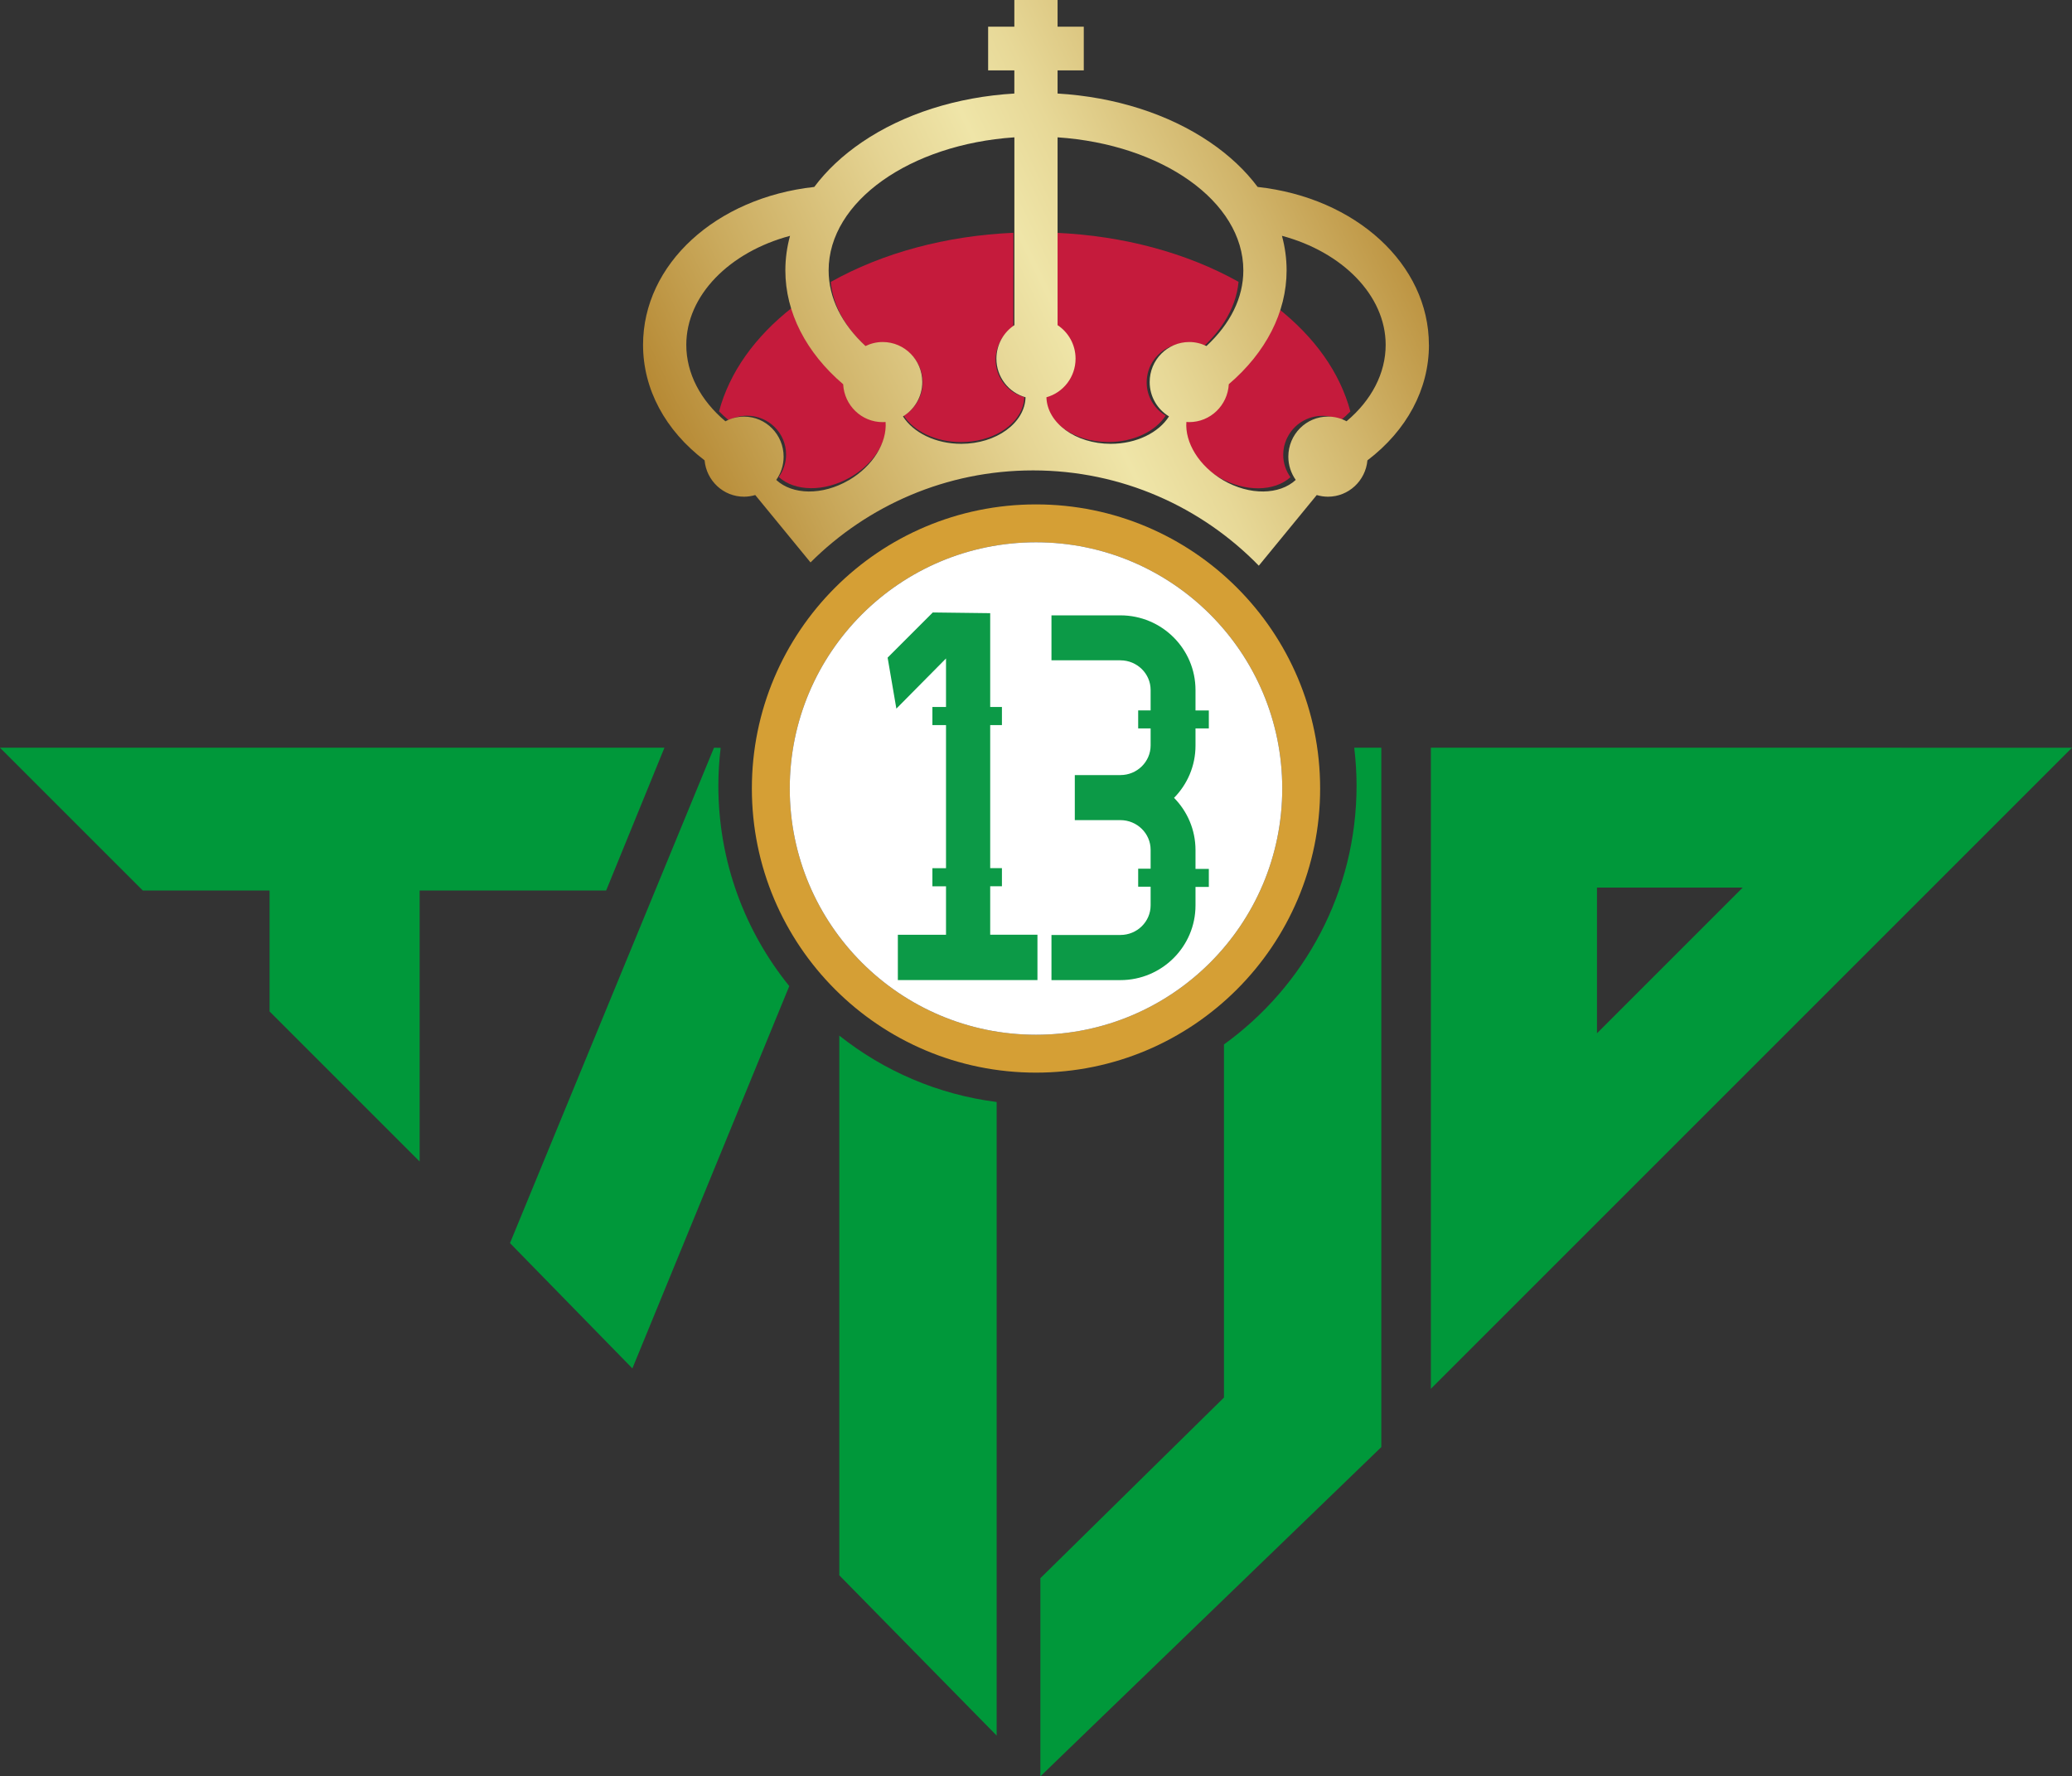 <svg xmlns="http://www.w3.org/2000/svg" xmlns:xlink="http://www.w3.org/1999/xlink" id="Capa_1" x="0px" y="0px" width="4500.523px" height="3858.641px" viewBox="0 0 4500.523 3858.641" xml:space="preserve"><rect x="0" y="0" width="4500.523" height="3858.641" fill="#333333" stroke="none"/><g>	<g>		<polygon fill="#00983A" points="0,1624.207 1443.207,1624.207 1316.609,1934.363 911.5,1934.363 911.5,2523.039 585.511,2197.055    585.511,1934.391 310.164,1934.391   "></polygon>		<path fill="#00983A" d="M3107.957,1624.207V3016.77l1392.566-1392.563H3107.957z M3468.757,1928.035h316.492l-316.492,316.492   V1928.035z"></path>		<path fill="#00983A" d="M1560.308,1706.496c0-27.781,1.824-55.121,5-82.039l-14.496-0.25l-443.09,1076.07l265.855,272.184   l340.797-830.434C1618.082,2022.996,1560.308,1871.516,1560.308,1706.496z"></path>		<path fill="#00983A" d="M1822.996,2249.547v1172.332l341.813,348.145v-1376.25   C2036.609,2377.406,1919.41,2326.074,1822.996,2249.547z"></path>		<path fill="#00983A" d="M2941.515,1624.207c3.199,27,5.031,54.422,5.031,82.289c0,231.504-113.617,436.359-288.008,562.238   v767.023l-398.781,392.453v430.43l740.59-715.273v-1519.16H2941.515z"></path>	</g>	<path d="M2250.261,1772.984"></path>	<g>		<g>			<path fill="#D59F35" d="M2250.261,1095.664c-340.848,0-617.16,276.313-617.16,617.16c0,340.844,276.313,617.156,617.16,617.156    s617.16-276.313,617.16-617.156C2867.421,1371.977,2591.109,1095.664,2250.261,1095.664z M2250.261,2247.691    c-295.402,0-534.871-239.469-534.871-534.867s239.469-534.871,534.871-534.871s534.871,239.473,534.871,534.871    S2545.664,2247.691,2250.261,2247.691z"></path>			<circle fill="#FFFFFF" cx="2250.261" cy="1712.824" r="534.871"></circle>		</g>		<polygon fill="#0C9A47" points="2054.808,1885.883 2025.238,1885.883 2025.238,1925.227 2054.808,1925.227 2054.808,2030.574    1950.187,2030.574 1950.187,2128.945 2253.414,2128.945 2253.414,2030.387 2150.769,2030.387 2150.769,1925.125    2176.261,1925.125 2176.261,1885.789 2150.769,1885.789 2150.769,1575.023 2176.261,1575.023 2176.261,1535.676    2150.769,1535.676 2150.769,1430.313 2150.769,1430.313 2150.769,1331.945 2026.082,1330.395 1927.972,1428.508 1946.96,1539.281    2054.808,1430.313 2054.808,1535.676 2025.238,1535.676 2025.238,1575.023 2054.808,1575.023   "></polygon>		<path fill="#0C9A47" d="M2596.71,1582.816v-0.496h28.965v-39.102h-28.965v-44.316c0-89.469-73.117-162.215-163.105-162.215   h-149.742v97.594h149.742v0.105c36.176,0,65.621,28.934,65.621,64.418v44.297h-27.023v39.129h27.023v36.957   c0,35.594-29.445,64.457-65.621,64.457h-99.051v97.871h99.051c36.176,0,65.621,28.941,65.621,64.434v41.078h-27.023v39.121h27.023   v0.18v40.203c0,35.582-29.445,64.438-65.621,64.438h-149.742v98.063h149.742c89.891,0,163.105-72.73,163.105-162.203v-40.191   h28.965v-39.117h-28.965v-41.074c0-44.098-17.828-84.094-46.598-113.336c28.77-29.234,46.598-69.227,46.598-113.34V1582.816z"></path>	</g>	<path fill="#C51B3C" d="M2293.691,710.668c23.145,15.086,38.477,41.008,38.477,70.508c0,9.75-1.633,19.211-4.797,27.859  c-9.051,26.012-30.613,46.152-57.539,53.496c1.758,54.145,62.605,97.617,137.648,97.617c55.066,0,102.344-23.434,124.422-57.344  c-24.699-14.719-41.266-41.469-41.266-72.164c0-8.828,1.41-17.383,3.883-25.383c10.754-34.27,42.945-59.191,80.977-59.191  c13.203,0,25.617,3.125,36.719,8.453c6.203-5.605,11.918-11.313,17.383-17.184c1.035-1.105,2.051-2.211,3.063-3.313  c2.672-2.941,5.195-5.879,7.691-8.828c2.672-3.215,5.266-6.52,7.766-9.828c0.641-0.922,1.383-1.844,2.027-2.762  c3.141-4.23,6.105-8.551,8.875-12.957c17.777-27.668,28.313-57.18,31.18-87.426c-112.379-62.965-250.152-100.098-396.508-106.531  V710.668z"></path>	<path fill="#C51B3C" d="M1882.66,754.613c11.109-5.328,23.582-8.457,36.727-8.457c46.816,0,84.746,37.684,84.746,84.207  c0,11.582-2.324,22.512-6.563,32.543c-6.957,16.629-19.25,30.598-34.703,39.891c22.031,33.91,69.48,57.438,124.523,57.438  c65.594,0,120.367-33.262,134.234-77.844c1.945-6.348,3.051-12.969,3.238-19.766c-35.879-9.75-62.359-42.383-62.359-81.172  c0-11.125,2.227-21.684,6.121-31.434c6.477-16.176,17.844-29.875,32.371-39.352V597.703h0.098v-92.02  c-146.359,6.441-284.121,43.574-396.617,106.727c4.922,51.285,31.836,100.109,78.09,142.203H1882.66z"></path>	<path fill="#C51B3C" d="M1582.902,912.902c11.844-6.254,25.363-9.832,39.789-9.832c46.824,0,84.742,37.68,84.742,84.195  c0,9.281-1.477,18.117-4.34,26.391c-2.688,8.078-6.578,15.707-11.477,22.52c34.504,31.438,98.434,33.102,155.148,0.648  c35.703-20.504,61.059-50.281,72.434-80.891c5.082-13.883,7.313-27.953,6.301-41.281c-2.043,0.18-4.082,0.285-6.207,0.285  c-45.242,0-82.152-35.309-84.551-79.703c-24.801-20.777-45.793-43.391-63.477-67.195c-0.281-0.469-0.637-0.832-0.93-1.297  c-3.227-4.402-6.656-8.82-9.609-13.406h0.176c-18.035-27.316-31.258-56.074-39.586-85.777  c-82.43,64.535-137.02,142.02-159.492,225.945C1568.394,900.219,1575.414,906.648,1582.902,912.902z"></path>	<path fill="#C51B3C" d="M2773.55,667.652c-10.262,36.688-28.211,71.883-53.211,104.516c-1.457,1.93-2.941,3.871-4.426,5.699  c-3.609,4.602-7.395,9.102-11.375,13.613c-3.141,3.578-6.379,7.164-9.715,10.656c-2.871,3.047-5.715,6.07-8.703,9.008  c-3.316,3.313-6.852,6.621-10.336,9.926c-1.684,1.566-3.438,3.129-5.195,4.691c-3.508,3.223-6.945,6.438-10.629,9.57  c-0.473,8.266-2.152,16.262-4.922,23.797c-11.645,32.633-42.926,55.988-79.742,55.988c-2.051,0-4.055-0.18-6.105-0.285  c-3.141,43.023,26.902,92.387,78.824,122.172c56.625,32.453,120.344,30.887,154.957-0.457  c-9.914-13.805-15.723-30.527-15.723-48.723c0-5.887,0.668-11.578,1.828-17.113v-0.352c0.668-2.664,1.313-5.242,2.152-7.727v-0.18  c0.742-2.305,1.559-4.504,2.496-6.621c0.543-1.289,1.211-2.563,1.754-3.953c0.371-0.645,0.645-1.379,1.016-2.012  c13.871-27.586,42.555-46.52,75.785-46.52c14.316,0,27.914,3.586,39.758,9.84c7.492-6.254,14.539-12.691,21.094-19.398  c-22.477-83.93-77.047-161.418-159.484-225.949L2773.55,667.652z"></path>	<linearGradient id="SVGID_1_" gradientUnits="userSpaceOnUse" x1="1460.496" y1="1095.576" x2="3092.947" y2="316.477">		<stop offset="0" style="stop-color:#B2822B"></stop>		<stop offset="0.186" style="stop-color:#CAAA5D"></stop>		<stop offset="0.408" style="stop-color:#E5D493"></stop>		<stop offset="0.516" style="stop-color:#EFE5A8"></stop>		<stop offset="0.604" style="stop-color:#E7D897"></stop>		<stop offset="0.778" style="stop-color:#D1B56B"></stop>		<stop offset="1" style="stop-color:#B2822B"></stop>	</linearGradient>	<path fill="url(#SVGID_1_)" d="M3103.667,749.102c0-174.875-158.52-319.578-371.98-343.023  c-26.676-35.699-61.32-68.461-103.602-97.223c-90.324-61.426-206.438-98.27-330.957-105.688v-50.305h56.922V57.922h-56.922V0  h-93.906v57.922h-56.926v94.941h56.926v50.305c-124.535,7.418-240.629,44.262-330.977,105.688  c-42.258,28.762-76.906,61.523-103.586,97.223c-213.66,23.445-371.902,167.664-371.902,343.023  c0,96.281,48.273,185.813,133.645,250.836c4.043,44.262,40.754,79.008,85.652,79.008c8.449,0,16.621-1.336,24.422-3.609  l120.02,146.363c123.848-123.504,294.727-199.883,483.453-199.883c192.266,0,365.914,79.355,490.273,206.969l125.844-153.449  c7.715,2.273,15.949,3.609,24.406,3.609c44.828,0,81.617-34.66,85.648-78.914c85.48-65.035,133.645-154.465,133.645-250.93  H3103.667z M1843.519,1043.246v-0.094c-57.566,33.605-122.469,31.887-157.5-0.672c10.055-14.242,16.063-31.617,16.063-50.508  c0-48.051-38.512-86.965-86.027-86.965c-14.555,0-28.363,3.699-40.391,10.156c-54.473-45.766-84.992-104.441-84.992-166.063  c0-107.566,94.012-201.758,225.313-236.797c-6.672,24.406-10.145,49.578-10.145,75.117c0,91.141,45.074,178.586,125.563,247.223  c2.441,45.867,39.816,82.32,85.844,82.32c2.156,0,4.227-0.188,6.285-0.285C1926.914,961.207,1896.39,1012.387,1843.519,1043.246z   M2087.792,964.063c-55.973,0-104.152-24.395-126.496-59.535c25.066-15.195,41.965-42.918,41.965-74.617  c0-48.047-38.492-86.98-86.016-86.98c-13.438,0-26.02,3.227-37.293,8.742c-52.031-48.234-80.113-105.004-80.113-164.25  c0-150.109,177.121-273.914,403.48-289.102v407.973c-23.496,15.566-39.078,42.336-39.078,72.813  c0,40.066,26.855,73.777,63.309,83.84C2225.945,918.953,2164.046,964.063,2087.792,964.063z M2412.648,964.063  c-76.254,0-138.168-45.109-139.75-101.117c36.422-10.063,63.297-43.773,63.297-83.84c0-30.477-15.574-57.34-39.066-72.813V298.32  c226.441,15.188,403.48,139.09,403.48,289.102c0,59.246-28.09,115.922-80.113,164.25c-11.273-5.516-23.961-8.742-37.285-8.742  c-47.523,0-86.047,38.934-86.047,86.98c0,31.699,16.91,59.422,41.984,74.617C2516.82,939.668,2468.628,964.063,2412.648,964.063z   M2924.773,915.078c-12.016-6.473-25.813-10.16-40.375-10.16c-47.523,0-86.047,38.91-86.047,86.961v0.094  c0,18.891,6.031,36.266,16.07,50.508c-35.035,32.559-99.918,34.277-157.504,0.672c-52.863-30.875-83.402-82.039-80.012-126.566  c2.074,0.191,4.129,0.285,6.305,0.285c45.914,0,83.375-36.457,85.824-82.316c80.406-68.641,125.559-156.086,125.559-247.238  c0-25.527-3.465-50.691-10.113-75.086c131.195,35.113,225.277,129.59,225.277,236.781  C3009.757,810.629,2979.246,869.305,2924.773,915.078z"></path></g></svg>